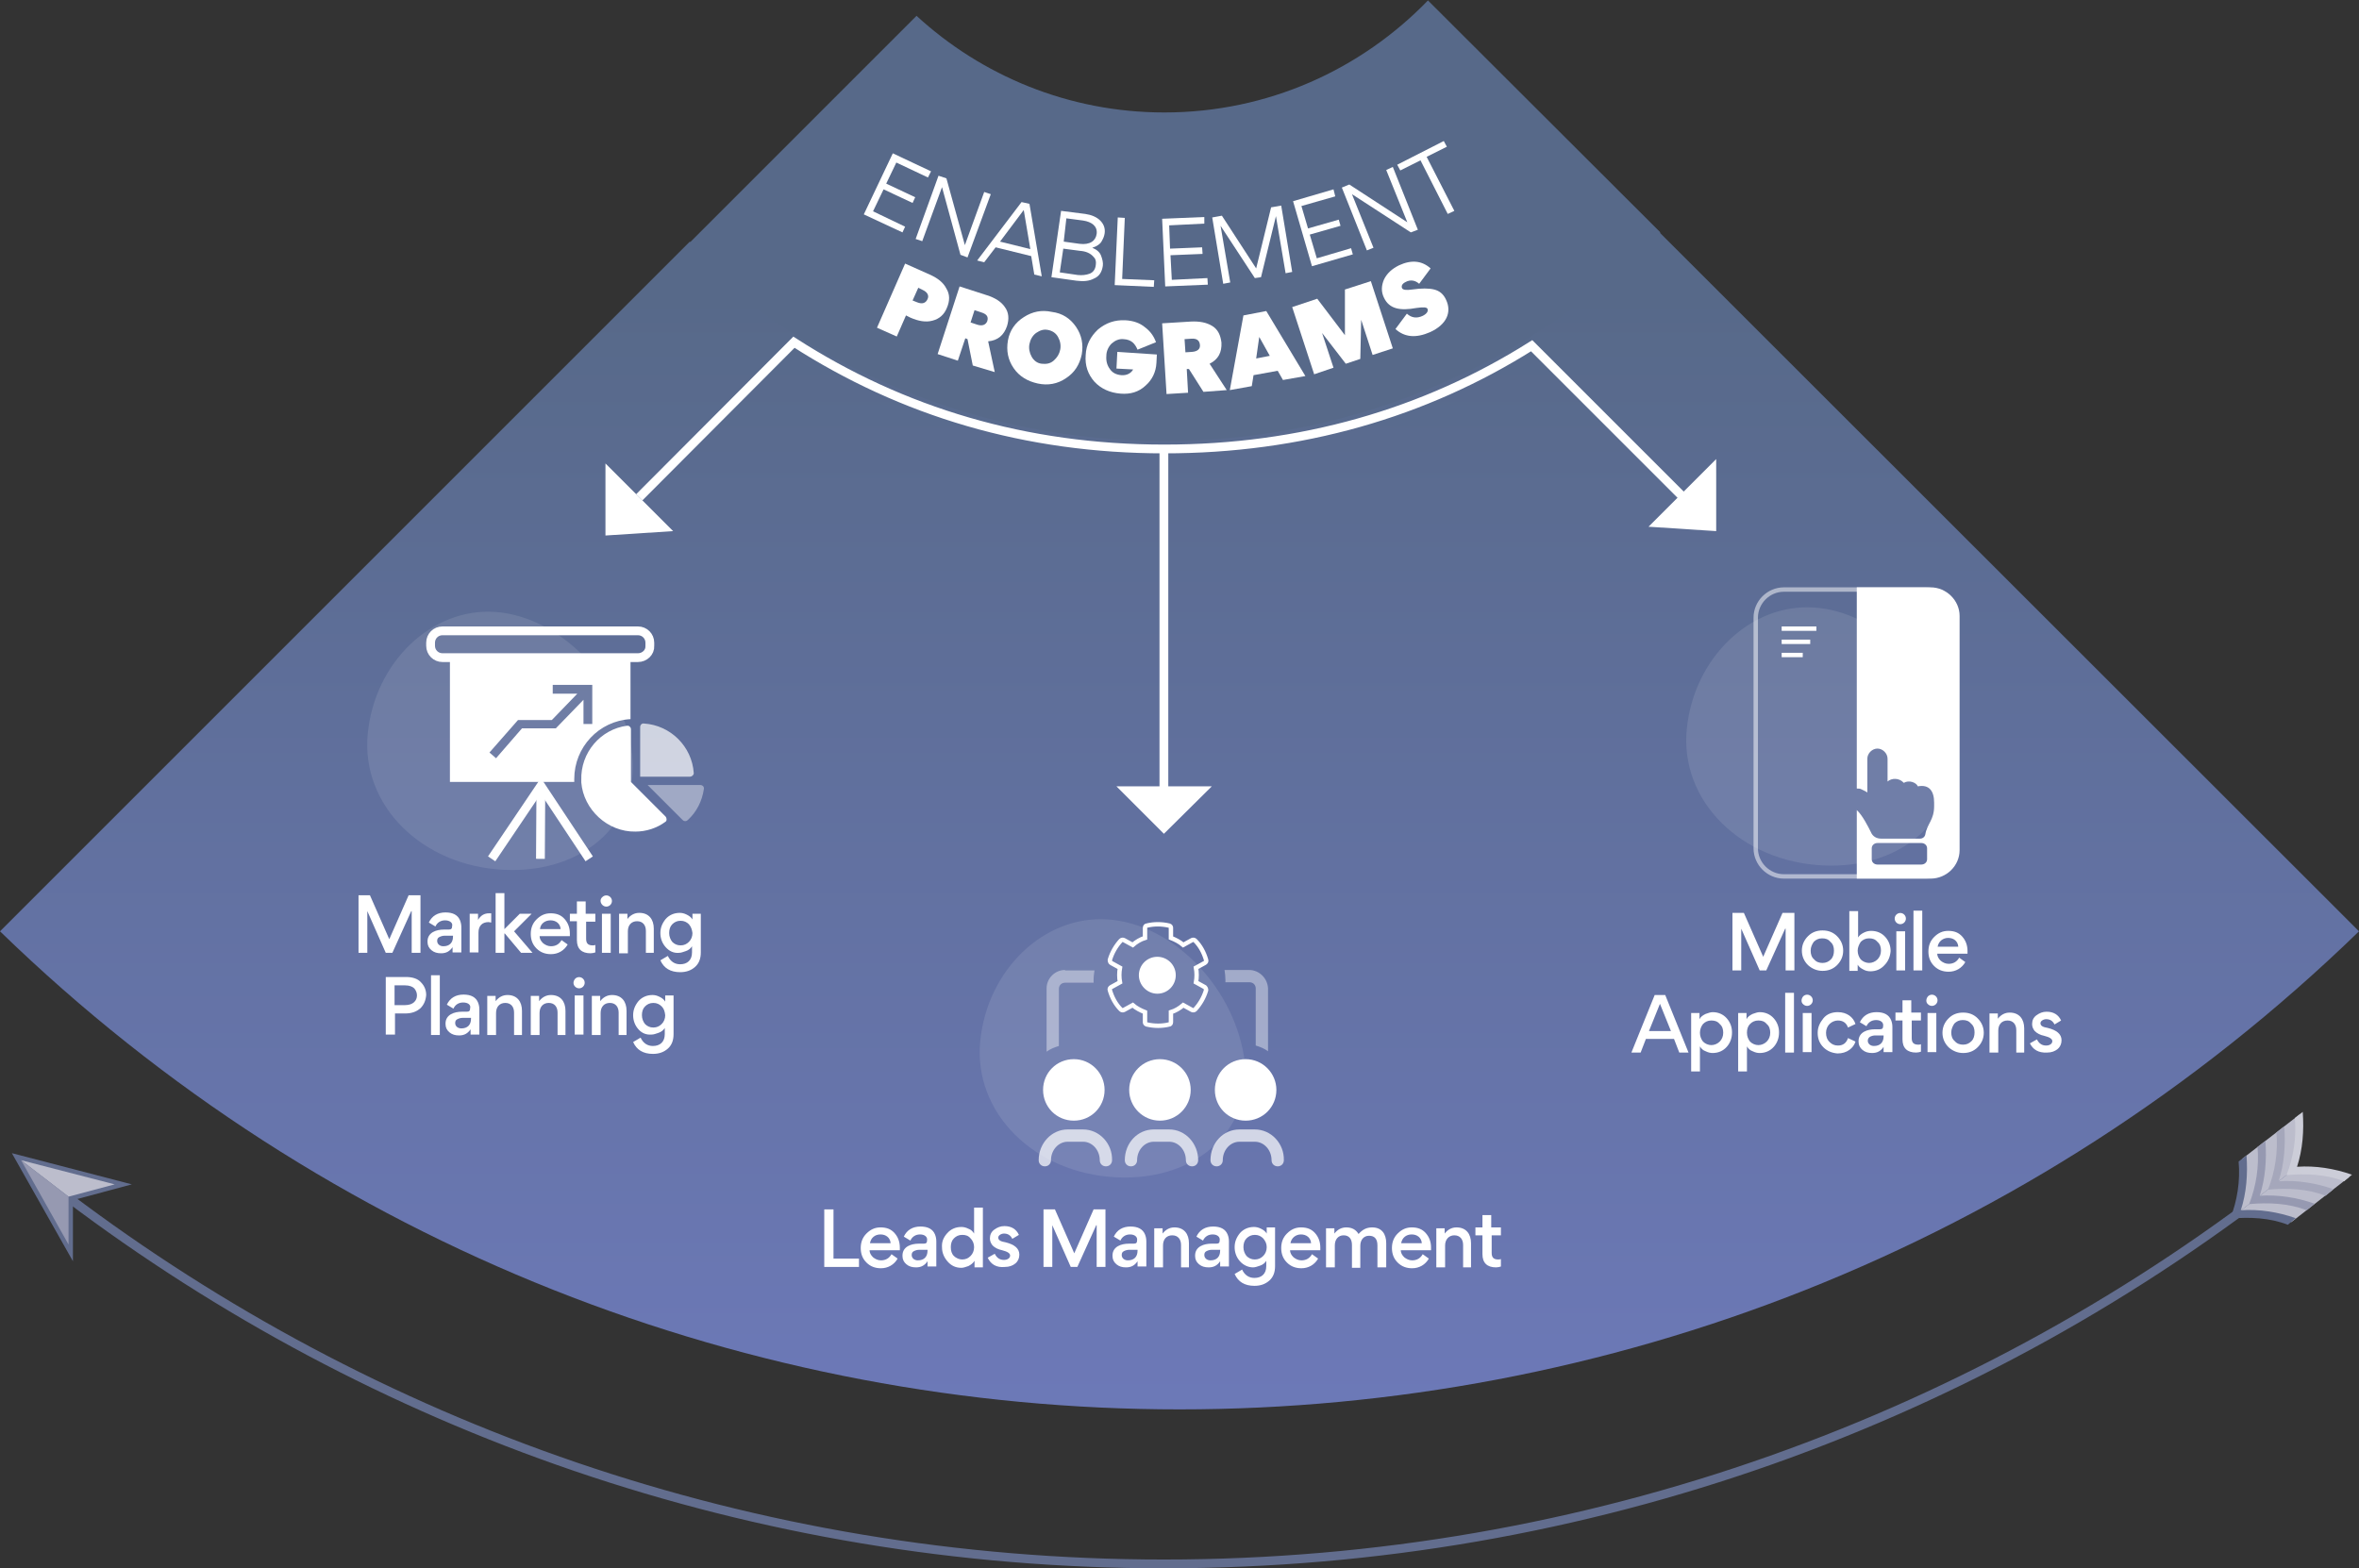 <?xml version="1.0" encoding="utf-8"?>
<!-- Generator: Adobe Illustrator 25.4.1, SVG Export Plug-In . SVG Version: 6.00 Build 0)  -->
<svg version="1.1" id="Layer_1" xmlns="http://www.w3.org/2000/svg" xmlns:xlink="http://www.w3.org/1999/xlink" x="0px" y="0px"
	 viewBox="0 0 536.9 357" style="enable-background:new 0 0 536.9 357;" xml:space="preserve">
<rect x="0" y="0" width="536.9" height="357" fill="#333333" stroke="none"/>
<style type="text/css">
	.st0{fill:url(#SVGID_1_);}
	.st1{fill:#576989;}
	.st2{fill:#FFFFFF;}
	.st3{opacity:0.7;fill:#FFFFFF;}
	.st4{opacity:0.4;fill:#FFFFFF;}
	.st5{opacity:0.1;}
	.st6{fill:none;stroke:#FFFFFF;stroke-width:2;stroke-miterlimit:10;}
	.st7{fill:none;stroke:#626D8E;stroke-width:2;stroke-miterlimit:10;}
	.st8{fill:#BCBDCC;}
	.st9{fill:#626D8E;}
	.st10{fill:#9699B1;}
	.st11{fill:#A5A7BB;}
	.st12{fill:#CCCDD8;}
	.st13{opacity:0.5;fill:none;stroke:#FFFFFF;stroke-miterlimit:10;}
	.st14{fill:none;stroke:#FFFFFF;stroke-miterlimit:10;}
	.st15{opacity:0.7;}
	.st16{opacity:0.4;}
</style>
<g>
	<linearGradient id="SVGID_1_" gradientUnits="userSpaceOnUse" x1="268.464" y1="67.637" x2="268.464" y2="338.916">
		<stop  offset="0" style="stop-color:#576989"/>
		<stop  offset="1" style="stop-color:#6E7ABB"/>
	</linearGradient>
	<path class="st0" d="M536.9,212C387.4,357.1,149.5,357.1,0,212L157,55c28.1,26.8,66.1,43.4,107.9,43.4c43.6,0,83.1-18,111.4-46.9
		L536.9,212z"/>
	<path class="st1" d="M377.9,52.9c-28.7,29.3-68.7,47.5-112.9,47.5c-42.4,0-80.9-16.7-109.3-43.9l52.9-52.9
		c14.8,13.6,34.6,22,56.4,22c23.6,0,44.8-9.8,60-25.5L377.9,52.9z"/>
	<g>
		<g>
			<path class="st2" d="M212.2,73c-1.5,0.4-3.2,0.1-5-0.7l-1-0.5l-2.1,4.8l-4.5-2L206,60l5.6,2.5c1.8,0.8,3.1,1.8,3.8,3.2
				c0.8,1.3,0.8,2.8,0.1,4.4C214.9,71.6,213.8,72.6,212.2,73z M210,66l-1-0.5l-1.3,2.9l1,0.4c1.2,0.5,2,0.2,2.4-0.7
				C211.5,67.3,211.1,66.5,210,66z"/>
			<path class="st2" d="M221.4,83.2l-1.2-6l-0.5-0.2l-1.7,5.1l-4.6-1.5l5-15.4l6.2,2c1.9,0.6,3.3,1.5,4.1,2.7c0.9,1.2,1,2.7,0.5,4.3
				c-0.7,2.1-2.1,3.3-4.3,3.5l1.5,7L221.4,83.2z M220.9,73.4l1.5,0.5c1.2,0.4,2,0,2.3-0.8c0.3-1-0.1-1.6-1.4-2l-1.5-0.5L220.9,73.4z
				"/>
			<path class="st2" d="M244.9,74.4c1.3,1.9,1.7,4,1.3,6.3c-0.5,2.3-1.6,4.1-3.6,5.4c-1.9,1.3-4.1,1.7-6.4,1.2
				c-2.3-0.5-4.2-1.6-5.5-3.5c-1.3-1.9-1.7-4-1.3-6.3c0.4-2.3,1.7-4.1,3.6-5.3c2-1.3,4.1-1.7,6.4-1.2
				C241.8,71.3,243.6,72.5,244.9,74.4z M235.8,75.8c-0.8,0.6-1.3,1.5-1.5,2.5s0,2,0.5,2.9c0.5,0.9,1.3,1.5,2.3,1.6s1.9,0,2.7-0.7
				s1.3-1.5,1.5-2.5c0.2-1,0-2-0.5-2.9c-0.5-0.9-1.3-1.4-2.3-1.6S236.7,75.2,235.8,75.8z"/>
			<path class="st2" d="M249.1,86.9c-1.5-1.7-2.2-3.7-2-6.1c0.1-2.3,1.1-4.2,2.8-5.8c1.8-1.5,3.8-2.2,6.2-2.1
				c1.8,0.1,3.3,0.6,4.5,1.6c1.2,0.9,2,2,2.5,3.4l-4.2,1.7c-0.6-1.4-1.4-2.3-3.2-2.4c-1-0.1-1.9,0.3-2.7,1c-0.7,0.7-1.2,1.7-1.2,2.8
				c-0.1,1.2,0.2,2.2,0.8,3c0.6,0.9,1.5,1.3,2.6,1.4c1.2,0.1,2.2-0.4,2.7-1.3l-3.8-0.2l0.2-3.8l9,0.6l-0.1,1.9
				c-0.1,2.1-1,3.9-2.5,5.2c-1.5,1.4-3.4,2-5.7,1.8C252.6,89.4,250.6,88.5,249.1,86.9z"/>
			<path class="st2" d="M273.9,89.2l-3.3-5.2l-0.5,0l0.3,5.4l-4.9,0.3l-1-16.1l6.5-0.4c2-0.1,3.6,0.2,4.9,1c1.3,0.8,1.9,2.1,2.1,3.8
				c0.1,2.2-0.7,3.8-2.7,4.8l3.9,6L273.9,89.2z M269.8,80.2l1.5-0.1c1.3-0.1,1.9-0.7,1.8-1.6c-0.1-1-0.7-1.5-2-1.4l-1.5,0.1
				L269.8,80.2z"/>
			<path class="st2" d="M284.9,87.9l-5,0.9l3.1-17l5.2-1l8.9,14.8l-5.1,0.9l-1.2-2.1l-5.5,1L284.9,87.9z M286.6,76.7l-0.7,4.9
				L289,81L286.6,76.7z"/>
			<path class="st2" d="M309.6,81.7l-3.3,1.1l-5.4-7l0,0l2.6,7.9l-4.4,1.5l-5-15.3l5.7-1.9l6.3,8.3l0-10.4l5.9-1.9l5,15.3l-4.6,1.5
				l-2.6-8l0,0L309.6,81.7z"/>
			<path class="st2" d="M317.6,74.9l2.6-3.5c1.1,1,2.3,1.1,3.6,0.5c1-0.5,1.3-1.1,1.1-1.6c-0.2-0.4-1-0.4-2.5-0.2
				c-3.8,0.7-6.2,0.2-7.4-2.3c-0.7-1.4-0.6-2.8,0-4.2c0.7-1.4,1.8-2.4,3.4-3.2c2.8-1.3,5.2-1.1,7.2,0.7l-2.6,3.5
				c-0.9-0.8-2-1-3.1-0.4c-0.8,0.4-1,0.9-0.8,1.4c0.2,0.4,1,0.5,2.3,0.3c2.1-0.3,3.8-0.3,5,0c1.2,0.3,2.1,1,2.7,2.3
				c1.4,2.9,0.1,5.7-3.6,7.4C322.3,77,319.7,76.8,317.6,74.9z"/>
		</g>
		<g>
			<path class="st2" d="M211.2,40.4L204,37l-2.3,4.8l6.6,3.1l-0.6,1.3l-6.6-3.1l-2.4,5l7.3,3.5l-0.6,1.3l-8.8-4.1l6.6-13.9l8.7,4.1
				L211.2,40.4z"/>
			<path class="st2" d="M220.2,58.6l-1.6-0.6l-4.2-15.4l-4.5,12.3l-1.5-0.5l5.2-14.4l1.8,0.6l4.2,15.2l4.4-12.1l1.5,0.5L220.2,58.6z
				"/>
			<path class="st2" d="M224,59.7l-1.6-0.4L232.5,46l1.8,0.4l2.8,16.5l-1.7-0.4l-0.7-4.2l-8.1-2L224,59.7z M234.5,56.7l-1.5-8.9
				l-5.4,7.2L234.5,56.7z"/>
			<path class="st2" d="M241.5,48l5.5,0.7c1.4,0.2,2.6,0.7,3.4,1.5c0.8,0.8,1.2,1.8,1,3c-0.1,0.5-0.2,0.9-0.6,1.6
				c-0.3,0.7-1.2,1.3-2.2,1.6c1,0.4,1.7,1,2,1.8s0.5,1.6,0.4,2.3c-0.2,1.4-0.8,2.4-2,2.9c-1.1,0.6-2.4,0.7-4,0.5l-5.7-0.8L241.5,48z
				 M241.2,62l4.1,0.6c1,0.1,1.9,0,2.7-0.3c0.8-0.3,1.3-1,1.4-2c0.1-0.7,0-1.3-0.4-1.7c-0.8-1-1.9-1.4-3.2-1.5l-3.8-0.5L241.2,62z
				 M242.1,55l3.6,0.5c2.4,0.3,3.7-0.7,3.9-2.3c0.2-1.7-1.1-2.7-3.1-3l-3.8-0.5L242.1,55z"/>
			<path class="st2" d="M255.4,63.5l7.3,0.3l-0.1,1.5l-8.9-0.4l0.7-15.4l1.6,0.1L255.4,63.5z"/>
			<path class="st2" d="M274.1,50.9l-8,0.4l0.2,5.3l7.3-0.3l0.1,1.5l-7.3,0.3l0.3,5.6l8.1-0.4l0.1,1.5l-9.7,0.4l-0.7-15.4l9.6-0.4
				L274.1,50.9z"/>
			<path class="st2" d="M292.6,62.2l-2.2-13l0,0L287,63.1l-1.4,0.2l-7.8-11.9l2.2,12.9l-1.6,0.3l-2.5-15.1l2.2-0.4l7.8,12l3.4-13.9
				l2.3-0.4l2.5,15.1L292.6,62.2z"/>
			<path class="st2" d="M303.9,44.7l-7.7,2.2l1.5,5.1l7-2l0.4,1.4l-7,2l1.6,5.4l7.8-2.3l0.4,1.4l-9.3,2.7l-4.3-14.8l9.2-2.7
				L303.9,44.7z"/>
			<path class="st2" d="M322.7,52.3l-1.6,0.6l-13.4-8.7l4.9,12.2l-1.5,0.6l-5.7-14.3l1.7-0.7l13.2,8.6l-4.8-11.9L317,38L322.7,52.3z
				"/>
			<path class="st2" d="M323.3,36.5l-4.6,2.3l-0.7-1.3l10.6-5.4l0.7,1.3l-4.6,2.3l6.3,12.3l-1.5,0.7L323.3,36.5z"/>
		</g>
	</g>
	<g>
		<path class="st3" d="M285.6,257.1h-3.5c-3.7,0-6.6,3.1-6.6,7c0,0.8,0.6,1.4,1.4,1.4c0.8,0,1.4-0.6,1.4-1.4c0-2.3,1.7-4.2,3.8-4.2
			h3.5c2.1,0,3.8,1.9,3.8,4.2c0,0.8,0.6,1.4,1.4,1.4c0.8,0,1.4-0.6,1.4-1.4C292.3,260.3,289.3,257.1,285.6,257.1z M266.1,257.1h-3.5
			c-3.7,0-6.6,3.1-6.6,7c0,0.8,0.6,1.4,1.4,1.4c0.8,0,1.4-0.6,1.4-1.4c0-2.3,1.7-4.2,3.8-4.2h3.5c2.1,0,3.8,1.9,3.8,4.2
			c0,0.8,0.6,1.4,1.4,1.4c0.8,0,1.4-0.6,1.4-1.4C272.7,260.3,269.8,257.1,266.1,257.1z M246.5,257.1H243c-3.6,0-6.6,3.1-6.6,7
			c0,0.8,0.6,1.4,1.4,1.4c0.8,0,1.4-0.6,1.4-1.4c0-2.3,1.7-4.2,3.8-4.2h3.5c2.1,0,3.8,1.9,3.8,4.2c0,0.8,0.6,1.4,1.4,1.4
			s1.4-0.6,1.4-1.4C253.2,260.3,250.2,257.1,246.5,257.1z"/>
		<path class="st4" d="M284.3,220.8h-5.6c0.1,0.7,0.2,1.5,0.2,2.2c0,0.2,0,0.4,0,0.6h5.5c0.8,0,1.4,0.6,1.4,1.4v13
			c1,0.3,2,0.7,2.8,1.3V225C288.5,222.7,286.6,220.8,284.3,220.8z M242.4,220.8c-2.3,0-4.2,1.9-4.2,4.2v14.4c0.8-0.6,1.8-1,2.8-1.3
			v-13c0-0.8,0.6-1.4,1.4-1.4h6.5c0-0.2,0-0.4,0-0.6c0-0.8,0.1-1.5,0.2-2.2H242.4z"/>
		<g>
			<circle class="st2" cx="264" cy="248.1" r="7"/>
			<path class="st2" d="M251.4,248.1c0,3.9-3.1,7-7,7c-3.9,0-7-3.1-7-7c0-3.9,3.1-7,7-7C248.3,241.1,251.4,244.3,251.4,248.1z"/>
			<path class="st2" d="M290.5,248.1c0,3.9-3.1,7-7,7c-3.9,0-7-3.1-7-7c0-3.9,3.1-7,7-7C287.4,241.1,290.5,244.3,290.5,248.1z"/>
		</g>
	</g>
	<g>
		<path class="st2" d="M195.5,286.5v1.9h-7.9v-13.1h2.1v11.2H195.5z"/>
		<path class="st2" d="M197.9,284.5c0,0.7,0.3,1.2,0.8,1.7c0.5,0.4,1.1,0.7,1.8,0.7c1.1,0,1.9-0.5,2.4-1.4l1.4,1
			c-0.8,1.4-2.2,2.2-3.8,2.2c-1.3,0-2.4-0.4-3.3-1.3c-0.9-0.9-1.3-2-1.3-3.3c0-1.3,0.4-2.4,1.3-3.3s1.9-1.4,3.2-1.4
			c1.4,0,2.4,0.4,3.2,1.3s1.2,2,1.2,3.3c0,0.3,0,0.5,0,0.6H197.9z M198,283h4.7c-0.1-1.3-1.1-2-2.3-2C199.1,281,198.2,281.8,198,283
			z"/>
		<path class="st2" d="M209.4,281c-1,0-1.8,0.5-2.2,1.4l-1.5-0.9c0.7-1.5,2-2.3,3.8-2.3c1.7,0,2.8,0.6,3.3,1.8
			c0.2,0.5,0.3,1,0.3,1.6v5.7h-2v-1.2c-0.6,0.9-1.4,1.4-2.6,1.4c-0.9,0-1.6-0.2-2.2-0.7c-0.6-0.5-0.9-1.1-0.9-1.9v-0.1
			c0-2.1,2.1-2.7,3.7-2.7h1.1c0.6,0,0.8-0.2,0.8-0.8C211.1,281.6,210.5,281,209.4,281z M211.1,284.5h-1.9c-0.4,0-0.8,0.1-1.2,0.3
			c-0.4,0.2-0.5,0.5-0.5,0.9c0,0.7,0.6,1.2,1.4,1.2c1.4,0,2.2-0.8,2.2-2.2V284.5z"/>
		<path class="st2" d="M215.6,280.7c0.8-0.9,1.9-1.4,3.2-1.4c0.5,0,1,0.1,1.6,0.4c0.6,0.2,1,0.6,1.3,1.1v-5.9h2v13.6h-1.9V287
			c-0.3,0.5-0.8,0.9-1.4,1.2c-0.6,0.2-1.1,0.4-1.6,0.4c-1.3,0-2.3-0.5-3.1-1.4c-0.8-0.9-1.3-2-1.3-3.2
			C214.3,282.7,214.7,281.7,215.6,280.7z M217.1,281.9c-0.5,0.5-0.7,1.2-0.7,2s0.2,1.5,0.7,2c0.5,0.5,1.2,0.8,1.9,0.8
			c0.8,0,1.4-0.3,1.9-0.8c0.5-0.5,0.8-1.2,0.8-2s-0.3-1.5-0.8-2c-0.5-0.6-1.1-0.8-1.9-0.8C218.2,281.1,217.6,281.4,217.1,281.9z"/>
		<path class="st2" d="M224.8,286.3l1.6-0.9c0.5,1,1.2,1.4,2.1,1.4c0.8,0,1.4-0.4,1.4-1c0-0.5-0.6-0.9-1.8-1.2
			c-1-0.2-1.7-0.6-2.2-1.1c-0.4-0.5-0.6-1-0.6-1.6c0-0.8,0.3-1.5,1-2s1.4-0.8,2.3-0.8c1.6,0,2.7,0.7,3.3,2l-1.5,0.9
			c-0.4-0.8-1-1.2-1.9-1.2c-0.6,0-1.3,0.4-1.3,0.9c0,0.6,0.5,0.9,1.7,1.1c2,0.5,3.1,1.4,3.1,2.8c0,0.8-0.3,1.5-0.9,2
			c-0.6,0.5-1.4,0.8-2.4,0.8C226.8,288.6,225.5,287.8,224.8,286.3z"/>
		<path class="st2" d="M249.5,278.9L249.5,278.9l-4.3,9.5h-1.5l-4.2-9.5h0v9.5h-2v-13.1h2.6l4.4,10h0l4.4-10h2.7v13.1h-2V278.9z"/>
		<path class="st2" d="M257.2,281c-1,0-1.8,0.5-2.2,1.4l-1.5-0.9c0.7-1.5,2-2.3,3.8-2.3c1.7,0,2.8,0.6,3.3,1.8
			c0.2,0.5,0.3,1,0.3,1.6v5.7h-2v-1.2c-0.6,0.9-1.4,1.4-2.6,1.4c-0.9,0-1.6-0.2-2.2-0.7c-0.6-0.5-0.9-1.1-0.9-1.9v-0.1
			c0-2.1,2.1-2.7,3.7-2.7h1.1c0.6,0,0.8-0.2,0.8-0.8C258.9,281.6,258.3,281,257.2,281z M258.9,284.5H257c-0.4,0-0.8,0.1-1.2,0.3
			c-0.4,0.2-0.5,0.5-0.5,0.9c0,0.7,0.6,1.2,1.4,1.2c1.4,0,2.2-0.8,2.2-2.2V284.5z"/>
		<path class="st2" d="M268.8,288.4v-5c0-1.3-0.7-2.2-2-2.2c-1.3,0-2.1,0.9-2.1,2.3v5h-2v-8.9h1.9v1.2c0.7-0.9,1.6-1.4,2.7-1.4
			c2.2,0,3.3,1.5,3.3,3.6v5.5H268.8z"/>
		<path class="st2" d="M276,281c-1,0-1.8,0.5-2.2,1.4l-1.5-0.9c0.7-1.5,2-2.3,3.8-2.3c1.7,0,2.8,0.6,3.3,1.8c0.2,0.5,0.3,1,0.3,1.6
			v5.7h-2v-1.2c-0.6,0.9-1.4,1.4-2.6,1.4c-0.9,0-1.6-0.2-2.2-0.7c-0.6-0.5-0.9-1.1-0.9-1.9v-0.1c0-2.1,2.1-2.7,3.7-2.7h1.1
			c0.6,0,0.8-0.2,0.8-0.8C277.7,281.6,277.1,281,276,281z M277.7,284.5h-1.9c-0.4,0-0.8,0.1-1.2,0.3c-0.4,0.2-0.5,0.5-0.5,0.9
			c0,0.7,0.6,1.2,1.4,1.2c1.4,0,2.2-0.8,2.2-2.2V284.5z"/>
		<path class="st2" d="M282.2,287.1c-0.8-0.9-1.2-2-1.2-3.2c0-1.2,0.4-2.2,1.2-3.2c0.8-0.9,1.9-1.4,3.2-1.4c0.5,0,1,0.1,1.6,0.4
			c0.6,0.3,1,0.6,1.3,1.1v-1.4h1.9v8.8c0,1.4-0.4,2.5-1.3,3.3s-2,1.2-3.4,1.2c-2.2,0-3.7-0.9-4.5-2.7l1.7-1c0.6,1.3,1.6,1.9,2.8,1.9
			c1.6,0,2.7-0.9,2.7-2.7V287c-0.3,0.5-0.8,0.9-1.4,1.1c-0.6,0.2-1.1,0.4-1.6,0.4C284.1,288.5,283,288,282.2,287.1z M287.5,281.9
			c-0.5-0.5-1.1-0.8-1.9-0.8s-1.4,0.3-1.9,0.8c-0.5,0.5-0.7,1.2-0.7,2c0,0.8,0.3,1.5,0.7,2c0.5,0.5,1.1,0.8,1.9,0.8s1.4-0.3,1.9-0.8
			c0.5-0.5,0.8-1.2,0.8-2C288.3,283.1,288,282.5,287.5,281.9z"/>
		<path class="st2" d="M293.6,284.5c0,0.7,0.3,1.2,0.8,1.7c0.5,0.4,1.1,0.7,1.8,0.7c1.1,0,1.9-0.5,2.4-1.4l1.4,1
			c-0.8,1.4-2.2,2.2-3.8,2.2c-1.3,0-2.4-0.4-3.3-1.3c-0.9-0.9-1.3-2-1.3-3.3c0-1.3,0.4-2.4,1.3-3.3s1.9-1.4,3.2-1.4
			c1.4,0,2.4,0.4,3.2,1.3s1.2,2,1.2,3.3c0,0.3,0,0.5,0,0.6H293.6z M293.7,283h4.7c-0.1-1.3-1.1-2-2.3-2
			C294.9,281,293.9,281.8,293.7,283z"/>
		<path class="st2" d="M307.7,288.4v-5c0-1.3-0.6-2.2-1.9-2.2c-1.2,0-2,0.9-2,2.3v5h-2v-8.9h1.9v1.2c0.7-0.9,1.6-1.4,2.7-1.4
			c1.3,0,2.2,0.5,2.8,1.5c0.9-1,1.8-1.5,3.1-1.5c2.2,0,3.2,1.5,3.2,3.6v5.5h-2v-5c0-1.4-0.6-2.2-1.9-2.2c-1.2,0-2,0.9-2,2.3v5H307.7
			z"/>
		<path class="st2" d="M318.8,284.5c0,0.7,0.3,1.2,0.8,1.7c0.5,0.4,1.1,0.7,1.8,0.7c1.1,0,1.9-0.5,2.4-1.4l1.4,1
			c-0.8,1.4-2.2,2.2-3.8,2.2c-1.3,0-2.4-0.4-3.3-1.3c-0.9-0.9-1.3-2-1.3-3.3c0-1.3,0.4-2.4,1.3-3.3s1.9-1.4,3.2-1.4
			c1.4,0,2.4,0.4,3.2,1.3c0.8,0.9,1.2,2,1.2,3.3c0,0.3,0,0.5,0,0.6H318.8z M318.9,283h4.7c-0.1-1.3-1.1-2-2.3-2
			C320,281,319.1,281.8,318.9,283z"/>
		<path class="st2" d="M333,288.4v-5c0-1.3-0.7-2.2-2-2.2c-1.2,0-2.1,0.9-2.1,2.3v5h-2v-8.9h1.9v1.2c0.7-0.9,1.6-1.4,2.7-1.4
			c2.2,0,3.3,1.5,3.3,3.6v5.5H333z"/>
		<path class="st2" d="M339.5,281.3v3.9c0,1.1,0.5,1.5,1.5,1.5c0.2,0,0.4,0,0.6-0.1v1.7c-0.3,0.1-0.7,0.2-1.1,0.2c-2,0-3.1-1-3.1-3
			v-4.3h-1.6v-1.8h1.6v-2.8h2v2.8h2.2v1.8H339.5z"/>
	</g>
	<g class="st5">
		<path class="st2" d="M283.1,240.3c2.7,16.2-10.3,28.6-29,27.7c-18.7-0.9-32.6-14.7-31-31c1.6-16.3,14.6-28.7,29-27.7
			C266.5,210.2,280.4,224.1,283.1,240.3z"/>
	</g>
	<g>
		<path class="st2" d="M406.3,211.4L406.3,211.4l-4.3,9.5h-1.5l-4.2-9.5h0v9.5h-2v-13.1h2.6l4.4,10h0l4.4-10h2.7v13.1h-2V211.4z"/>
		<path class="st2" d="M418.1,213.1c0.9,0.9,1.4,2,1.4,3.3c0,1.3-0.5,2.4-1.4,3.3c-0.9,0.9-2,1.3-3.3,1.3c-1.3,0-2.4-0.5-3.3-1.3
			c-0.9-0.9-1.4-2-1.4-3.3s0.5-2.4,1.4-3.3s2-1.3,3.3-1.3C416.1,211.8,417.2,212.2,418.1,213.1z M412.1,216.4c0,0.8,0.2,1.5,0.8,2
			c0.5,0.6,1.2,0.8,1.9,0.8c0.8,0,1.4-0.3,1.9-0.8c0.5-0.5,0.7-1.2,0.7-2s-0.2-1.5-0.8-2c-0.5-0.6-1.1-0.8-1.9-0.8
			c-0.8,0-1.4,0.3-1.9,0.8C412.4,215,412.1,215.6,412.1,216.4z"/>
		<path class="st2" d="M428.9,219.7c-0.8,0.9-1.9,1.4-3.2,1.4c-0.5,0-1.1-0.1-1.6-0.4c-0.6-0.3-1-0.6-1.3-1.1v1.4h-1.9v-13.6h2v6
			c0.3-0.5,0.7-0.8,1.3-1.1c0.6-0.3,1.1-0.4,1.7-0.4c1.3,0,2.4,0.5,3.2,1.4c0.8,0.9,1.2,2,1.2,3.2
			C430.2,217.7,429.8,218.8,428.9,219.7z M422.8,216.4c0,0.8,0.3,1.5,0.7,2c0.5,0.5,1.2,0.8,1.9,0.8s1.4-0.3,1.9-0.8
			c0.5-0.5,0.8-1.2,0.8-2s-0.2-1.5-0.8-2c-0.5-0.6-1.1-0.8-1.9-0.8s-1.4,0.3-1.9,0.8C423.1,215,422.8,215.7,422.8,216.4z"/>
		<path class="st2" d="M431.6,208.2c0.5-0.5,1.3-0.5,1.8,0c0.5,0.5,0.5,1.3,0,1.8c-0.5,0.5-1.3,0.5-1.8,0
			C431.1,209.5,431.1,208.7,431.6,208.2z M433.6,220.9h-2V212h2V220.9z"/>
		<path class="st2" d="M435.5,207.3h2v13.6h-2V207.3z"/>
		<path class="st2" d="M440.9,217c0,0.7,0.3,1.2,0.8,1.7c0.5,0.4,1.1,0.7,1.8,0.7c1.1,0,1.9-0.5,2.4-1.4l1.4,1
			c-0.8,1.4-2.2,2.2-3.8,2.2c-1.3,0-2.4-0.4-3.3-1.3c-0.9-0.9-1.3-2-1.3-3.3c0-1.3,0.4-2.4,1.3-3.3s1.9-1.4,3.2-1.4
			c1.4,0,2.4,0.4,3.2,1.3c0.8,0.9,1.2,2,1.2,3.3c0,0.3,0,0.5,0,0.6H440.9z M441,215.5h4.7c-0.1-1.3-1.1-2-2.3-2
			C442.2,213.5,441.2,214.3,441,215.5z"/>
		<path class="st2" d="M376.6,226.5h2.4l5.3,13.1h-2.1l-1.2-3.1h-6.4l-1.2,3.1h-2.1L376.6,226.5z M375.3,234.7h5l-2.5-6.2
			L375.3,234.7z"/>
		<path class="st2" d="M393,238.3c-0.8,0.9-1.9,1.4-3.2,1.4c-0.5,0-1-0.1-1.6-0.4c-0.6-0.2-1-0.6-1.3-1.1v5.7h-2v-13.3h1.9v1.4
			c0.3-0.6,0.8-0.9,1.4-1.2c0.6-0.2,1.1-0.4,1.6-0.4c1.3,0,2.4,0.5,3.2,1.4c0.8,0.9,1.2,2,1.2,3.2
			C394.2,236.3,393.8,237.4,393,238.3z M386.9,235.1c0,0.8,0.3,1.5,0.7,2c0.5,0.5,1.2,0.8,1.9,0.8s1.4-0.3,1.9-0.8
			c0.5-0.5,0.8-1.2,0.8-2s-0.2-1.5-0.8-2c-0.5-0.6-1.1-0.8-1.9-0.8s-1.4,0.3-1.9,0.8C387.2,233.6,386.9,234.3,386.9,235.1z"/>
		<path class="st2" d="M403.7,238.3c-0.8,0.9-1.9,1.4-3.2,1.4c-0.5,0-1-0.1-1.6-0.4c-0.6-0.2-1-0.6-1.3-1.1v5.7h-2v-13.3h1.9v1.4
			c0.3-0.6,0.8-0.9,1.4-1.2c0.6-0.2,1.1-0.4,1.6-0.4c1.3,0,2.4,0.5,3.2,1.4c0.8,0.9,1.2,2,1.2,3.2
			C404.9,236.3,404.5,237.4,403.7,238.3z M397.6,235.1c0,0.8,0.3,1.5,0.7,2c0.5,0.5,1.2,0.8,1.9,0.8s1.4-0.3,1.9-0.8
			c0.5-0.5,0.8-1.2,0.8-2s-0.2-1.5-0.8-2c-0.5-0.6-1.1-0.8-1.9-0.8s-1.4,0.3-1.9,0.8C397.8,233.6,397.6,234.3,397.6,235.1z"/>
		<path class="st2" d="M406.3,226h2v13.6h-2V226z"/>
		<path class="st2" d="M410.4,226.8c0.5-0.5,1.3-0.5,1.8,0c0.5,0.5,0.5,1.3,0,1.8c-0.5,0.5-1.3,0.5-1.8,0
			C409.9,228.2,409.9,227.4,410.4,226.8z M412.3,239.5h-2v-8.9h2V239.5z"/>
		<path class="st2" d="M415,238.4c-0.9-0.9-1.3-2-1.3-3.3c0-1.3,0.5-2.3,1.3-3.3s2-1.4,3.3-1.4c2,0,3.5,1.1,4,2.7l-1.7,0.8
			c-0.4-1.1-1.2-1.6-2.3-1.6c-0.7,0-1.4,0.3-1.9,0.8c-0.5,0.5-0.8,1.2-0.8,2c0,0.8,0.2,1.5,0.8,2.1c0.5,0.5,1.1,0.8,1.9,0.8
			c1.1,0,1.9-0.5,2.3-1.7l1.7,0.8c-0.2,0.7-0.7,1.4-1.4,1.9c-0.7,0.5-1.6,0.8-2.7,0.8C417,239.7,415.9,239.3,415,238.4z"/>
		<path class="st2" d="M427,232.2c-1,0-1.8,0.5-2.2,1.4l-1.5-0.9c0.7-1.5,2-2.3,3.8-2.3c1.7,0,2.8,0.6,3.3,1.8
			c0.2,0.5,0.3,1,0.3,1.6v5.7h-2v-1.2c-0.6,0.9-1.4,1.4-2.6,1.4c-0.9,0-1.6-0.2-2.2-0.7c-0.6-0.5-0.9-1.1-0.9-1.9V237
			c0-2.1,2.1-2.7,3.7-2.7h1.1c0.6,0,0.8-0.2,0.8-0.8C428.7,232.8,428.1,232.2,427,232.2z M428.7,235.7h-1.9c-0.4,0-0.8,0.1-1.2,0.3
			c-0.3,0.2-0.5,0.5-0.5,0.9c0,0.7,0.6,1.2,1.4,1.2c1.4,0,2.2-0.8,2.2-2.2V235.7z"/>
		<path class="st2" d="M435.1,232.4v3.9c0,1.1,0.5,1.5,1.5,1.5c0.2,0,0.4,0,0.6-0.1v1.7c-0.3,0.1-0.7,0.2-1.1,0.2c-2,0-3.1-1-3.1-3
			v-4.3h-1.6v-1.8h1.6v-2.8h2v2.8h2.2v1.8H435.1z"/>
		<path class="st2" d="M438.8,226.8c0.5-0.5,1.3-0.5,1.8,0c0.5,0.5,0.5,1.3,0,1.8c-0.5,0.5-1.3,0.5-1.8,0
			C438.3,228.2,438.3,227.4,438.8,226.8z M440.7,239.5h-2v-8.9h2V239.5z"/>
		<path class="st2" d="M450.1,231.8c0.9,0.9,1.4,2,1.4,3.3c0,1.3-0.5,2.4-1.4,3.3c-0.9,0.9-2,1.3-3.3,1.3c-1.3,0-2.4-0.5-3.3-1.3
			c-0.9-0.9-1.4-2-1.4-3.3s0.5-2.4,1.4-3.3s2-1.3,3.3-1.3C448.1,230.5,449.2,230.9,450.1,231.8z M444.1,235c0,0.8,0.2,1.5,0.8,2
			c0.5,0.6,1.2,0.8,1.9,0.8c0.8,0,1.4-0.3,1.9-0.8c0.5-0.5,0.7-1.2,0.7-2s-0.2-1.5-0.8-2c-0.5-0.6-1.1-0.8-1.9-0.8
			c-0.8,0-1.4,0.3-1.9,0.8C444.4,233.6,444.1,234.3,444.1,235z"/>
		<path class="st2" d="M458.9,239.5v-5c0-1.3-0.7-2.2-2-2.2c-1.3,0-2.1,0.9-2.1,2.3v5h-2v-8.9h1.9v1.2c0.7-0.9,1.6-1.4,2.7-1.4
			c2.2,0,3.3,1.5,3.3,3.6v5.5H458.9z"/>
		<path class="st2" d="M462,237.5l1.6-0.9c0.5,1,1.2,1.4,2.1,1.4c0.8,0,1.4-0.4,1.4-1c0-0.5-0.6-0.9-1.8-1.2c-1-0.2-1.7-0.6-2.2-1.1
			c-0.4-0.5-0.6-1-0.6-1.6c0-0.8,0.3-1.5,1-2s1.4-0.8,2.3-0.8c1.6,0,2.7,0.7,3.3,2l-1.5,0.9c-0.4-0.8-1-1.2-1.9-1.2
			c-0.6,0-1.3,0.4-1.3,0.9c0,0.6,0.5,0.9,1.7,1.1c2,0.5,3.1,1.4,3.1,2.8c0,0.8-0.3,1.5-0.9,2c-0.6,0.5-1.4,0.8-2.4,0.8
			C463.9,239.7,462.7,238.9,462,237.5z"/>
	</g>
	<g class="st5">
		<path class="st2" d="M443.9,169.3c2.7,16.2-10.3,28.6-29,27.7c-18.7-0.9-32.6-14.7-31-31s14.6-28.7,29-27.7
			C427.3,139.2,441.2,153.1,443.9,169.3z"/>
	</g>
	<g>
		<path class="st2" d="M93.6,207.4L93.6,207.4l-4.3,9.5h-1.5l-4.2-9.5h0v9.5h-2v-13.1h2.6l4.4,10h0l4.4-10h2.7v13.1h-2V207.4z"/>
		<path class="st2" d="M101.3,209.5c-1,0-1.8,0.5-2.2,1.4l-1.5-0.9c0.7-1.5,2-2.3,3.8-2.3c1.7,0,2.8,0.6,3.3,1.8
			c0.2,0.5,0.3,1,0.3,1.6v5.7h-2v-1.2c-0.6,0.9-1.4,1.4-2.6,1.4c-0.9,0-1.6-0.2-2.2-0.7c-0.6-0.5-0.9-1.1-0.9-1.9v-0.1
			c0-2.1,2.1-2.7,3.7-2.7h1.1c0.6,0,0.8-0.2,0.8-0.8C103.1,210.1,102.4,209.5,101.3,209.5z M103.1,213h-1.9c-0.4,0-0.8,0.1-1.2,0.3
			c-0.4,0.2-0.5,0.5-0.5,0.9c0,0.7,0.6,1.2,1.4,1.2c1.4,0,2.2-0.8,2.2-2.2V213z"/>
		<path class="st2" d="M111.8,210c-0.2,0-0.4-0.1-0.6-0.1c-1.5,0-2.3,0.9-2.3,2.4v4.5h-2V208h1.9v1.4c0.6-1,1.4-1.5,2.5-1.5
			c0.2,0,0.4,0,0.5,0V210z"/>
		<path class="st2" d="M112.8,203.3h2v8.2h0l3.5-3.5h2.7l-4,4l4.2,4.9h-2.6l-3.7-4.4h-0.1v4.4h-2V203.3z"/>
		<path class="st2" d="M122.8,213c0,0.7,0.3,1.2,0.8,1.7c0.5,0.4,1.1,0.7,1.8,0.7c1.1,0,1.9-0.5,2.4-1.4l1.4,1
			c-0.8,1.4-2.2,2.2-3.8,2.2c-1.3,0-2.4-0.4-3.3-1.3c-0.9-0.9-1.3-2-1.3-3.3c0-1.3,0.4-2.4,1.3-3.3s1.9-1.4,3.2-1.4
			c1.4,0,2.4,0.4,3.2,1.3c0.8,0.9,1.2,2,1.2,3.3c0,0.3,0,0.5,0,0.6H122.8z M122.9,211.5h4.7c-0.1-1.3-1.1-2-2.3-2
			C124,209.5,123,210.3,122.9,211.5z"/>
		<path class="st2" d="M133.4,209.8v3.9c0,1.1,0.5,1.5,1.5,1.5c0.2,0,0.4,0,0.6-0.1v1.7c-0.3,0.1-0.7,0.2-1.1,0.2c-2,0-3.1-1-3.1-3
			v-4.3h-1.6V208h1.6v-2.8h2v2.8h2.2v1.8H133.4z"/>
		<path class="st2" d="M137.1,204.2c0.5-0.5,1.3-0.5,1.8,0c0.5,0.5,0.5,1.3,0,1.8s-1.3,0.5-1.8,0S136.5,204.7,137.1,204.2z
			 M139,216.9h-2V208h2V216.9z"/>
		<path class="st2" d="M147,216.9v-5c0-1.3-0.7-2.2-2-2.2c-1.3,0-2.1,0.9-2.1,2.3v5h-2V208h1.9v1.2c0.7-0.9,1.6-1.4,2.7-1.4
			c2.2,0,3.3,1.5,3.3,3.6v5.5H147z"/>
		<path class="st2" d="M151.5,215.6c-0.8-0.9-1.2-2-1.2-3.2c0-1.2,0.4-2.2,1.2-3.2c0.8-0.9,1.9-1.4,3.2-1.4c0.5,0,1,0.1,1.6,0.4
			c0.6,0.3,1,0.6,1.3,1.1V208h1.9v8.8c0,1.4-0.4,2.5-1.3,3.3s-2,1.2-3.4,1.2c-2.2,0-3.7-0.9-4.5-2.7l1.7-1c0.6,1.3,1.6,1.9,2.8,1.9
			c1.6,0,2.7-0.9,2.7-2.7v-1.4c-0.3,0.5-0.8,0.9-1.4,1.1c-0.6,0.2-1.1,0.4-1.6,0.4C153.3,217,152.3,216.5,151.5,215.6z M156.8,210.4
			c-0.5-0.5-1.1-0.8-1.9-0.8c-0.8,0-1.4,0.3-1.9,0.8c-0.5,0.5-0.7,1.2-0.7,2c0,0.8,0.3,1.5,0.7,2c0.5,0.5,1.1,0.8,1.9,0.8
			c0.8,0,1.4-0.3,1.9-0.8c0.5-0.5,0.8-1.2,0.8-2C157.5,211.6,157.3,211,156.8,210.4z"/>
		<path class="st2" d="M95.7,229.5c-0.9,0.8-2,1.2-3.5,1.2h-2.3v4.8h-2.1v-13.1h4.6c1.5,0,2.7,0.4,3.4,1.2c0.8,0.8,1.2,1.8,1.2,2.9
			C96.9,227.7,96.5,228.7,95.7,229.5z M89.8,224.4v4.4h2.4c1.8,0,2.7-1,2.7-2.2c0-0.6-0.2-1.1-0.6-1.6c-0.4-0.4-1.1-0.7-2.1-0.7
			H89.8z"/>
		<path class="st2" d="M98.1,222h2v13.6h-2V222z"/>
		<path class="st2" d="M105.4,228.2c-1,0-1.8,0.5-2.2,1.4l-1.5-0.9c0.7-1.5,2-2.3,3.8-2.3c1.7,0,2.8,0.6,3.3,1.8
			c0.2,0.5,0.3,1,0.3,1.6v5.7h-2v-1.2c-0.6,0.9-1.4,1.4-2.6,1.4c-0.9,0-1.6-0.2-2.2-0.7c-0.6-0.5-0.9-1.1-0.9-1.9V233
			c0-2.1,2.1-2.7,3.7-2.7h1.1c0.6,0,0.8-0.2,0.8-0.8C107.2,228.8,106.6,228.2,105.4,228.2z M107.2,231.7h-1.9
			c-0.4,0-0.8,0.1-1.2,0.3c-0.4,0.2-0.5,0.5-0.5,0.9c0,0.7,0.6,1.2,1.4,1.2c1.4,0,2.2-0.8,2.2-2.2V231.7z"/>
		<path class="st2" d="M117,235.5v-5c0-1.3-0.7-2.2-2-2.2c-1.3,0-2.1,0.9-2.1,2.3v5h-2v-8.9h1.9v1.2c0.7-0.9,1.6-1.4,2.7-1.4
			c2.2,0,3.3,1.5,3.3,3.6v5.5H117z"/>
		<path class="st2" d="M126.9,235.5v-5c0-1.3-0.7-2.2-2-2.2c-1.3,0-2.1,0.9-2.1,2.3v5h-2v-8.9h1.9v1.2c0.7-0.9,1.6-1.4,2.7-1.4
			c2.2,0,3.3,1.5,3.3,3.6v5.5H126.9z"/>
		<path class="st2" d="M130.9,222.8c0.5-0.5,1.3-0.5,1.8,0c0.5,0.5,0.5,1.3,0,1.8s-1.3,0.5-1.8,0S130.4,223.4,130.9,222.8z
			 M132.8,235.5h-2v-8.9h2V235.5z"/>
		<path class="st2" d="M140.8,235.5v-5c0-1.3-0.7-2.2-2-2.2c-1.3,0-2.1,0.9-2.1,2.3v5h-2v-8.9h1.9v1.2c0.7-0.9,1.6-1.4,2.7-1.4
			c2.2,0,3.3,1.5,3.3,3.6v5.5H140.8z"/>
		<path class="st2" d="M145.3,234.3c-0.8-0.9-1.2-2-1.2-3.2c0-1.2,0.4-2.2,1.2-3.2c0.8-0.9,1.9-1.4,3.2-1.4c0.5,0,1,0.1,1.6,0.4
			c0.6,0.3,1,0.6,1.3,1.1v-1.4h1.9v8.8c0,1.4-0.4,2.5-1.3,3.3s-2,1.2-3.4,1.2c-2.2,0-3.7-0.9-4.5-2.7l1.7-1c0.6,1.3,1.6,1.9,2.8,1.9
			c1.6,0,2.7-0.9,2.7-2.7v-1.4c-0.3,0.5-0.8,0.9-1.4,1.1c-0.6,0.2-1.1,0.4-1.6,0.4C147.1,235.6,146.1,235.2,145.3,234.3z
			 M150.6,229.1c-0.5-0.5-1.1-0.8-1.9-0.8c-0.8,0-1.4,0.3-1.9,0.8c-0.5,0.5-0.7,1.2-0.7,2c0,0.8,0.3,1.5,0.7,2
			c0.5,0.5,1.1,0.8,1.9,0.8c0.8,0,1.4-0.3,1.9-0.8c0.5-0.5,0.8-1.2,0.8-2C151.3,230.2,151.1,229.6,150.6,229.1z"/>
	</g>
	<g class="st5">
		<path class="st2" d="M143.7,170.3c2.7,16.2-10.3,28.6-29,27.7s-32.6-14.7-31-31c1.6-16.3,14.6-28.7,29-27.7S141,154.1,143.7,170.3
			z"/>
	</g>
	<g>
		<path class="st6" d="M145.5,113.2l35.2-35.3l0,0c24.7,15.9,52.8,24.3,84.3,24.3c31,0,59.2-8.1,83.6-23.5l0,0l34.5,34.5"/>
		<line class="st6" x1="264.9" y1="180.8" x2="264.9" y2="102.3"/>
		<polyline class="st2" points="254.1,179 264.9,189.8 275.8,179 		"/>
		<polyline class="st2" points="137.8,105.5 137.8,121.9 153.2,120.9 		"/>
		<polyline class="st2" points="390.6,104.5 390.6,120.9 375.2,119.9 		"/>
	</g>
	<g>
		<g>
			<path class="st7" d="M521.7,266.8C451.1,322.6,361.9,356,264.9,356c-93.7,0-180.1-31.1-249.5-83.5"/>
			<g>
				<g>
					<path class="st8" d="M522.2,266.1c4.2-0.3,8.5,0.4,12.5,1.8l-13.2,10.3c-4.1-1.6-8.7-1.8-13.1-1.4L522.2,266.1z"/>
					<path class="st8" d="M508.4,276.8c1.6-4.1,2.3-8.6,1.9-13l13.2-10.2c0.3,4.3,0,8.5-1.3,12.5L508.4,276.8z"/>
					<path class="st9" d="M520.7,278.8c-4.1-1.6-8.7-1.8-13.1-1.4c1.6-4.1,2.3-8.6,1.9-13l1.8-1.4c0.3,4.3,0,8.5-1.3,12.5
						c4.2-0.3,8.5,0.4,12.5,1.8L520.7,278.8z"/>
					<path class="st10" d="M525,275.5c-4.1-1.6-8.7-1.8-13.1-1.4c1.6-4.1,2.3-8.6,1.9-13l1.8-1.4c0.3,4.3,0,8.5-1.3,12.5
						c4.2-0.3,8.5,0.4,12.5,1.8L525,275.5z"/>
					<path class="st11" d="M529.3,272.2c-4.1-1.6-8.7-1.8-13.1-1.4c1.6-4.1,2.3-8.6,1.9-13l1.8-1.4c0.3,4.3,0,8.5-1.3,12.5
						c4.2-0.3,8.5,0.4,12.5,1.8L529.3,272.2z"/>
					<path class="st12" d="M533.5,268.9c-4.1-1.6-8.7-1.8-13.1-1.4c1.6-4.1,2.3-8.6,1.9-13l1.8-1.4c0.3,4.3,0,8.5-1.3,12.5
						c4.2-0.3,8.5,0.4,12.5,1.8L533.5,268.9z"/>
				</g>
			</g>
			<g>
				<g>
					<polygon class="st9" points="30,269.6 16.6,273.2 16.6,287.1 2.7,262.5 					"/>
					<g>
						<polygon class="st8" points="26.1,269.6 4.8,264.1 15.6,272.4 						"/>
						<polygon class="st10" points="15.6,283.3 4.8,264.1 15.6,272.4 						"/>
					</g>
				</g>
			</g>
		</g>
	</g>
	<g>
		<path class="st13" d="M438.3,199.5h-32.3c-3.5,0-6.4-2.9-6.4-6.4v-52.5c0-3.5,2.9-6.4,6.4-6.4h32.3c3.5,0,6.4,2.9,6.4,6.4v52.5
			C444.7,196.7,441.8,199.5,438.3,199.5z"/>
		<path class="st2" d="M439.4,133.7h-16.8v45.8c0.4,0,0.8,0,1.1,0.2c0.4,0.2,0.9,0.4,1.3,0.7v-7.7c0-1.2,1.1-2.3,2.3-2.3
			c1.2,0,2.3,1.1,2.3,2.3v5.2c0.9-0.8,2.6-0.9,3.7,0.3c1.2-0.7,2.8-0.1,3.2,0.8c2.6-0.5,3.7,1.1,3.7,3.7c0,0.1,0,0.7,0,0.8
			c0,3.2-1.6,4-2,6.4c-0.1,0.6-0.6,1-1.2,1h-8.9c-1,0-1.9-0.5-2.3-1.5c-0.6-1.2-1.9-3.8-3.2-5V200h16.8c3.6,0,6.6-2.9,6.6-6.5v-53.3
			C446,136.7,443,133.7,439.4,133.7z M438.6,195.6c0,0.7-0.6,1.2-1.3,1.2h-10c-0.7,0-1.3-0.5-1.3-1.2v-2.5c0-0.7,0.6-1.2,1.3-1.2h10
			c0.7,0,1.3,0.5,1.3,1.2V195.6z"/>
		<rect x="405.5" y="142.6" class="st2" width="7.9" height="1"/>
		<rect x="405.5" y="145.6" class="st2" width="6.5" height="1"/>
		<rect x="405.5" y="148.6" class="st2" width="4.8" height="1"/>
	</g>
	<g>
		<g>
			<path class="st14" d="M274.5,225.4c-0.5,1.7-1.4,3.2-2.5,4.4c-0.2,0.2-0.5,0.2-0.7,0.1l-2-1.1c-0.8,0.7-1.8,1.3-2.8,1.6v2.3
				c0,0.3-0.2,0.5-0.4,0.5c-1.6,0.4-3.4,0.4-5.1,0c-0.3-0.1-0.4-0.3-0.4-0.5v-2.3c-1-0.4-2-0.9-2.8-1.6l-2,1.1
				c-0.2,0.1-0.5,0.1-0.7-0.1c-1.2-1.2-2-2.7-2.5-4.4c-0.1-0.3,0-0.5,0.3-0.7l2-1.1c-0.2-1.1-0.2-2.2,0-3.3l-2-1.1
				c-0.2-0.1-0.3-0.4-0.3-0.7c0.5-1.7,1.4-3.2,2.5-4.4c0.2-0.2,0.5-0.2,0.7-0.1l2,1.1c0.8-0.7,1.8-1.3,2.8-1.6v-2.3
				c0-0.3,0.2-0.5,0.4-0.5c1.6-0.4,3.4-0.4,5.1,0c0.3,0.1,0.4,0.3,0.4,0.5v2.3c1,0.4,2,0.9,2.8,1.6l2-1.1c0.2-0.1,0.5-0.1,0.7,0.1
				c1.2,1.2,2,2.7,2.5,4.4c0.1,0.3,0,0.5-0.3,0.7l-2,1.1c0.2,1.1,0.2,2.2,0,3.3l2,1.1C274.4,224.9,274.5,225.1,274.5,225.4z
				 M267.1,222c0-2.1-1.7-3.7-3.7-3.7c-2.1,0-3.7,1.7-3.7,3.7s1.7,3.7,3.7,3.7C265.5,225.7,267.1,224,267.1,222z"/>
		</g>
		<circle class="st2" cx="263.4" cy="222" r="4"/>
	</g>
	<path class="st6" d="M145.2,149.7h-44.5c-1.5,0-2.7-1.2-2.7-2.7v-0.7c0-1.5,1.2-2.7,2.7-2.7h44.5c1.5,0,2.7,1.2,2.7,2.7v0.7
		C148,148.5,146.7,149.7,145.2,149.7z"/>
	<g>
		<g>
			<g class="st15">
				<path class="st2" d="M157,176.8h-11.3v-11.3c0-0.5,0.4-0.9,0.9-0.8c6,0.4,10.9,5.2,11.3,11.3C157.9,176.4,157.5,176.8,157,176.8
					z"/>
			</g>
			<g class="st16">
				<path class="st2" d="M160.2,179.6c-0.4,2.8-1.7,5.3-3.7,7.1c-0.3,0.3-0.8,0.3-1.1,0l-8-8h12
					C159.9,178.7,160.3,179.1,160.2,179.6z"/>
			</g>
		</g>
		<path class="st2" d="M151.4,187.1c-1.9,1.4-4.3,2.2-6.8,2.2c-6.3,0.1-11.8-5-12.3-11.2c0-0.2,0-0.3,0-0.5
			c-0.2-6.3,4.4-11.6,10.4-12.4c0.2,0,0.5,0,0.6,0.2c0.2,0.1,0.3,0.4,0.3,0.6v12l7.9,7.9C151.8,186.3,151.8,186.9,151.4,187.1z"/>
	</g>
	<path class="st2" d="M102.4,149.7V178h28.3c0-0.2,0-0.5,0-0.7c0-7.2,5.6-13.2,12.8-13.6v-14H102.4z M134.8,164.8h-2v-5.5l-6.3,6.5
		h-7.7l-5.9,6.8l-1.5-1.3l6.5-7.4h7.7l5.8-6h-5.6v-2h9V164.8z"/>
	<g>
		<polyline class="st6" points="111.9,195.5 123.1,178.9 134.1,195.5 		"/>
		<line class="st6" x1="123" y1="195.5" x2="123.1" y2="178.9"/>
	</g>
</g>
</svg>

